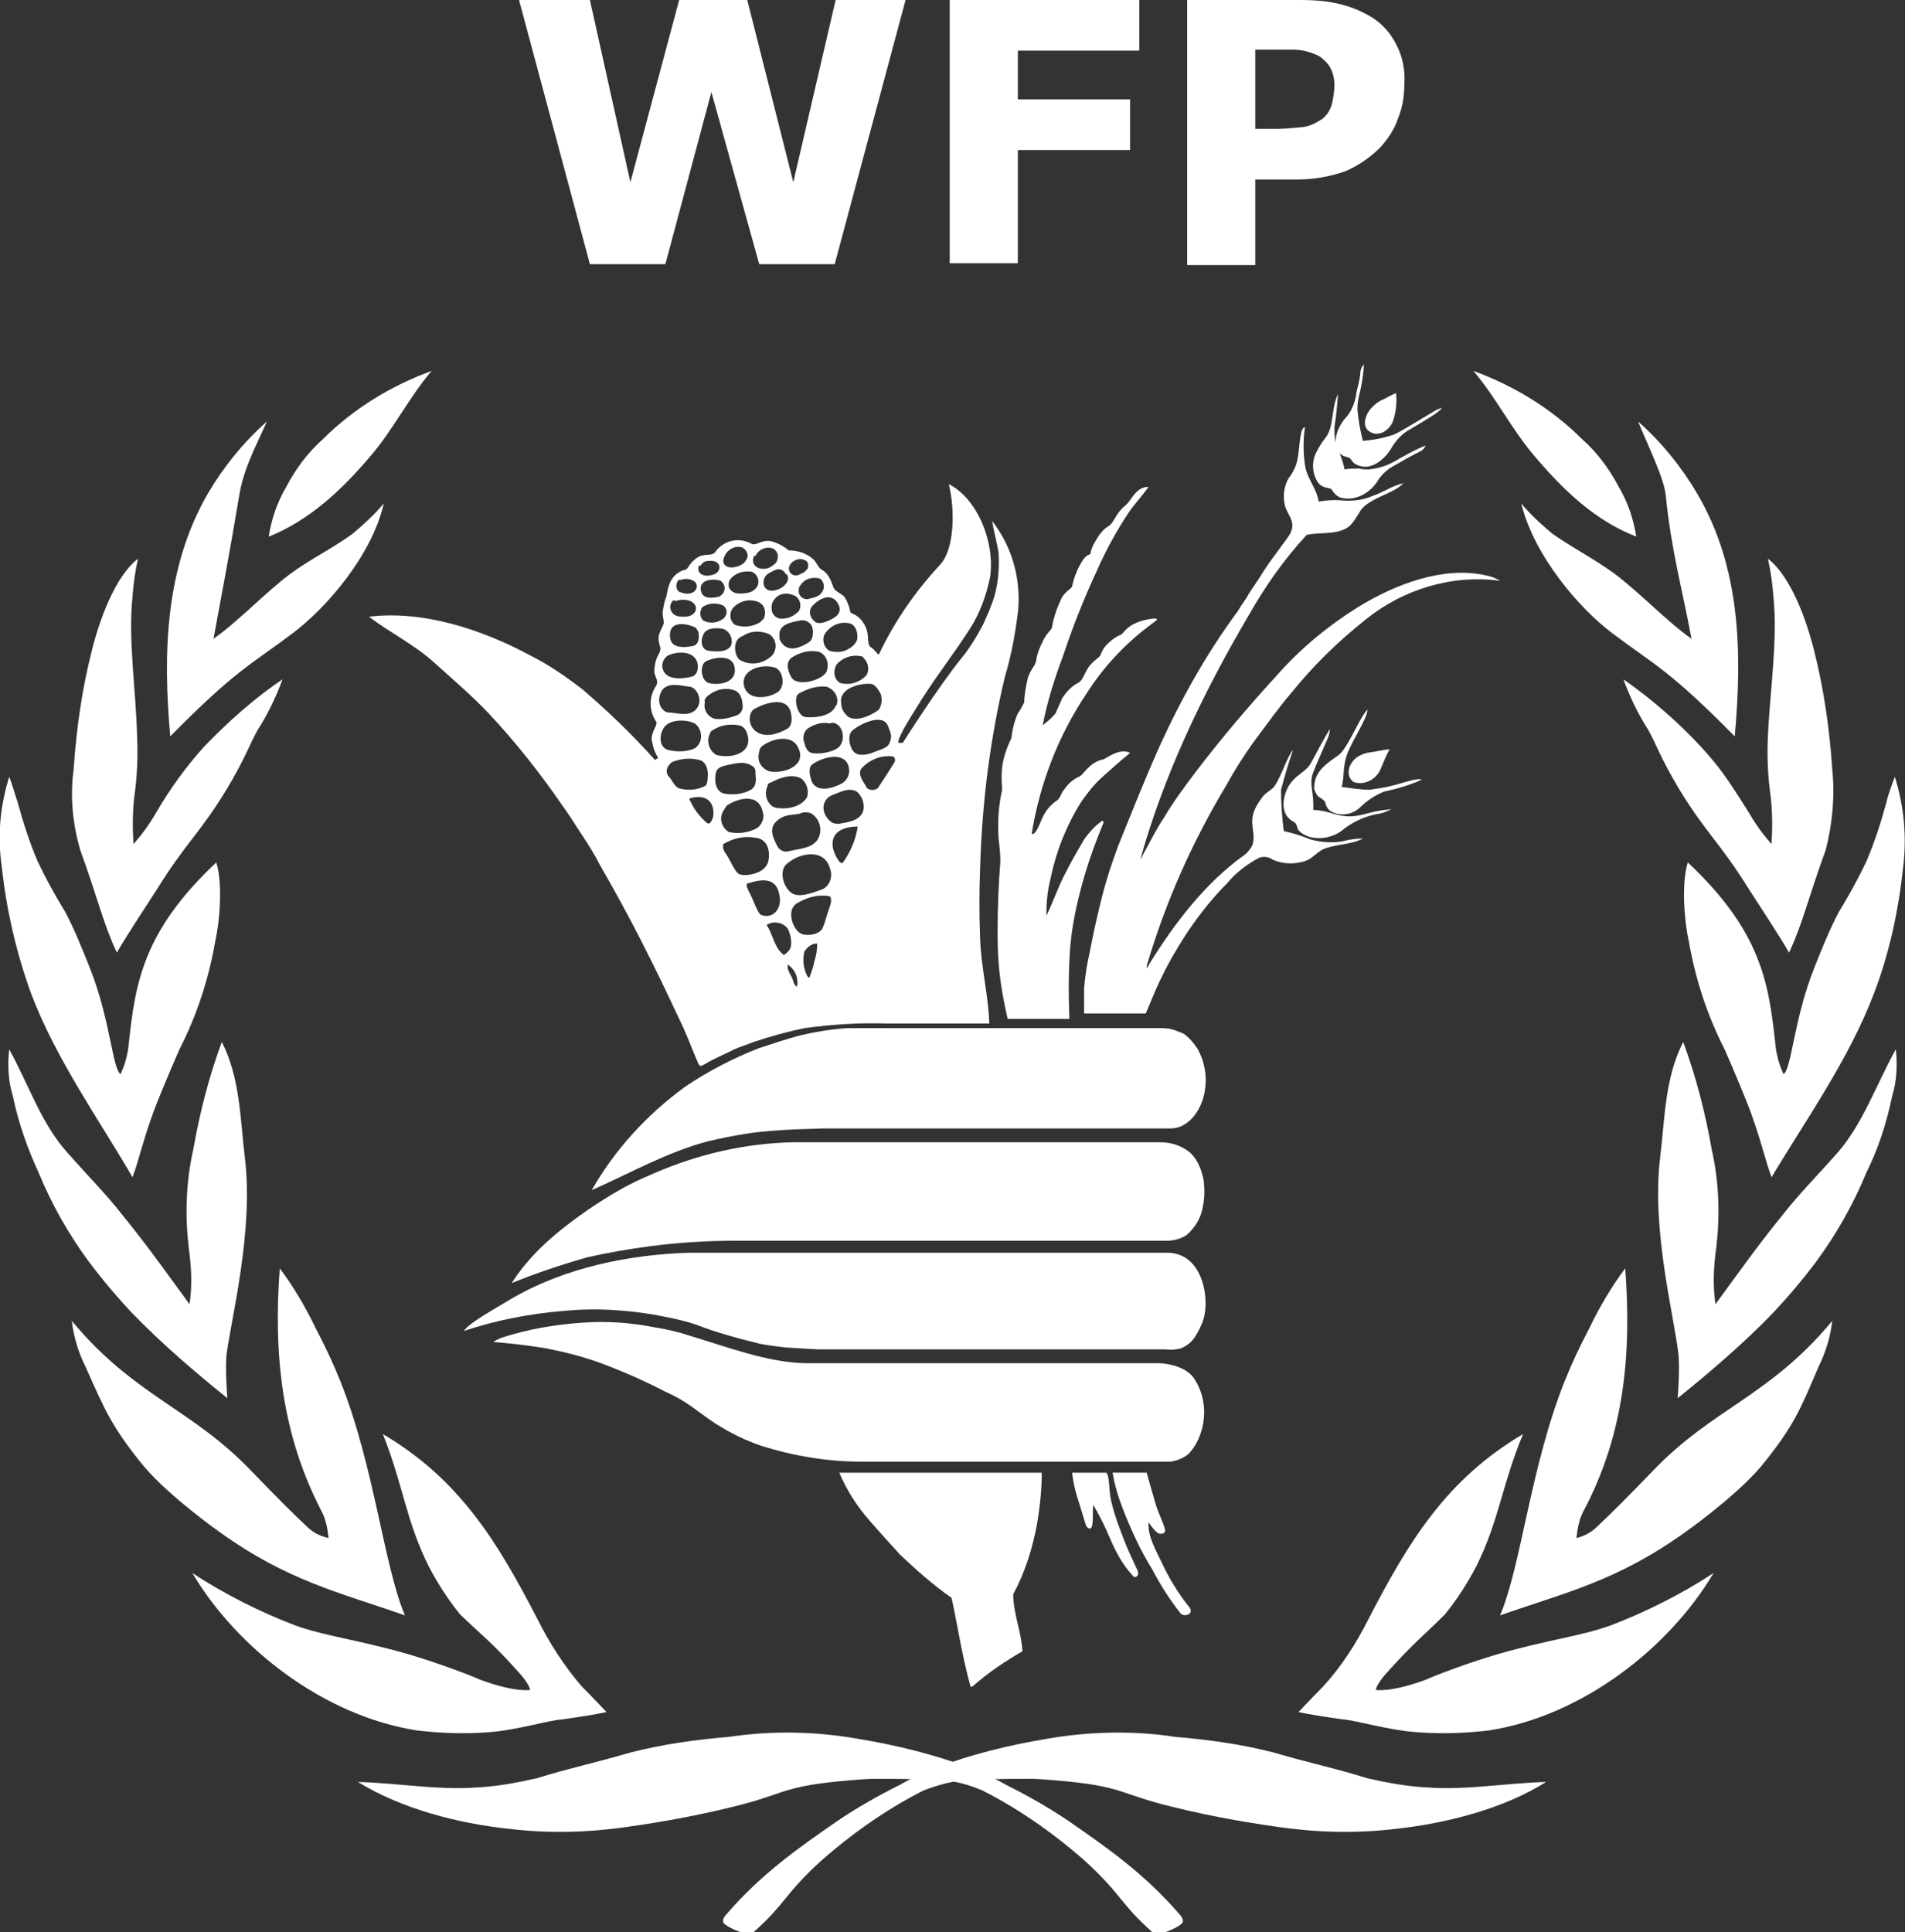 <?xml version="1.0" encoding="utf-8"?>
<!-- Generator: Adobe Illustrator 22.1.0, SVG Export Plug-In . SVG Version: 6.00 Build 0)  -->
<svg version="1.1" id="Layer_1" xmlns="http://www.w3.org/2000/svg" xmlns:xlink="http://www.w3.org/1999/xlink" x="0px" y="0px"
	 viewBox="0 0 207 209.9" style="enable-background:new 0 0 207 209.9;" xml:space="preserve">
<rect x="0" y="0" width="207" height="209.9" fill="#333333" stroke="none"/>
<style type="text/css">
	.st0{fill:#ffffff;}
</style>
<title>World_Food_Program_logo</title>
<g id="key">
	<path class="st0" d="M119.1,62.2c1-2.3,2.2-4.5,3.6-6.6c0.7-1,1.4-1.7,2.1-2.7c-0.4,0-0.7,0.1-1,0.3c-0.7,0.5-1,1.3-1.5,1.7
		c-1.2,1-1.2,1.9-1.9,2.3c-0.5,0.3-0.9,0.8-1.2,1.3c-0.3,0.5-0.6,1-0.7,1.6c-0.1,0.3-0.3,0-0.8,0.7c-0.6,0.9-1,1.9-1.2,2.9
		c-0.1,0.3-0.7,0.5-1.1,1.2c-0.5,1-0.9,2.1-1.1,3.3c-0.1,0.3-0.6,0.6-1,1.5c-0.3,0.6-0.6,1.3-0.7,2s-0.5,0.8-0.9,1.9
		c-0.2,0.9-0.4,1.8-0.4,2.7c-0.2,0.4-0.4,0.8-0.7,1.2c-0.4,0.9-0.6,1.8-0.7,2.7c-0.4,0.8-0.7,1.6-0.9,2.5c-0.2,1-0.2,2-0.1,3.1
		c-0.4,1.7-0.5,3.4-0.4,5.2c0.1,0.9,0.2,1.7,0.2,2.6c-0.2,2.6-0.3,4.8-0.3,7.8c0,1.9,0.1,3.8,0.4,5.7c0.3,2,0.7,3.6,0.7,3.6h6.7
		c-0.1-2.6-0.1-5.3,0.1-7.9c0.2-2.3,0.7-4.6,1.3-6.8c0.6-2.2,1.4-4.4,2.3-6.6c0-0.1,0-0.4-0.3-0.1c-0.7,0.5-1.3,1.2-1.8,1.9
		c-0.7,1.2-1.4,2.4-2,3.6c-0.8,1.5-1.2,2.8-2.1,4.7c0-1.3,0.1-2.6,0.4-3.8c0.6-3,1.7-5.9,3.4-8.6c0.7-1,1.4-1.9,2.3-2.7
		c1-0.9,1.9-1.7,3-2.6c-1.1-0.6-2.6,0.6-2.9,0.7c-1.6,0.3-2.2,1.8-2.7,1.9c-0.6,0.3-1.1,0.7-1.5,1.3c-0.4,0.4-0.5,1.1-0.9,1.3
		c-0.7,0.5-1.2,1.1-1.5,1.8c-0.2,0.3-0.7,2-1.2,1.8c0.9-5.5,2.9-10.7,6-15.3c1.9-3,4.4-5.6,7.3-7.7c0.4-0.3,0.5-0.4-0.1-0.4
		c-3,0.4-3.1,1.7-3.6,1.8c-0.5,0.2-1,0.6-1.4,1c-0.7,0.7-0.6,1.2-0.9,1.4c-0.5,0.4-1,0.8-1.3,1.4c-0.2,0.3-0.5,1.1-0.8,1.3
		c-0.8,0.4-1.4,1-1.9,1.8c-0.2,0.5-0.5,1.1-0.7,1.6c-0.4,0.5-0.9,0.9-1.4,1.3c0.5-2.6,1.3-5.1,2.2-7.5
		C116.5,68.3,117.7,65.2,119.1,62.2z"/>
	<path class="st0" d="M125.9,81.3c2.4-5.3,5.2-10.3,8.6-14.9c0.4-0.7,0.9-1.3,1.2-1.9c0.2-0.3,1-1.5,1.2-1.8c1.1-1.8,1.6-2.3,2.8-4
		c0.3-0.4,0.6-0.8,0.7-1.3c0.2-1-0.6-1.6-0.8-2.6c-0.2-0.9-0.1-1.9,0.4-2.8c0.3-0.4,0.6-0.9,0.8-1.4c0.5-1.3,0.3-4.1,1-4.2
		c-0.2,1.4-0.2,2.8,0,4.1c0.2,1.5,1.2,2.4,1.5,4c1-0.2,2-0.2,3-0.1c1,0,1.9-0.1,2.8-0.5c1.2-0.4,2.1-1.1,3.4-1.4
		c-1,1-2.5,1.3-3.7,2.1c-0.5,0.3-0.9,0.7-1.1,1.1c-0.5,0.8-0.9,1.5-1.6,1.8c-1.4,0.6-2.5,0.3-4.1,0.6c-2.5,2.7-4.6,5.7-6.4,8.9
		c-5,8.5-9.2,17.4-11.7,26.4c0.9-1.6,1.6-3.1,2.6-4.6c1-1.7,2.2-3.3,3.4-4.9c2.9-3.8,5.8-7.2,9-10.7c2.5-2.8,5.4-5.2,8.6-7.2
		c4.2-2.6,9.4-4.5,13.9-3.5c0.6,0.1,1.1,0.3,1.6,0.6c-5.2-0.7-10.5,0.9-14.6,4.2c-3,2.4-5.7,5-8.1,8c-1.3,1.5-2.5,3.2-3.7,4.8
		s-2.4,3.5-3.4,5.3c-3.6,6-6.5,12.5-8.5,19.2c-0.1,0.2-0.1,0.4-0.1,0.6c0.1-0.1,0.2-0.3,0.3-0.5c2.8-4.5,6.1-8.8,10.3-11.8
		c0.4-0.3,0.7-0.7,0.9-1.1c0.5-1.8-0.9-2.6,1-5.1c0.4-0.6,1-0.8,1.4-1.3c0.8-1.2,1.4-3.3,2-3.9c-0.5,1.4-0.9,2.8-1.3,4.3
		c0,1.5,0.1,3,0.3,4.5c1,0.2,1.9,0.5,2.9,0.9c1.1,0.3,2.3,0.4,3.5,0.2c0.7-0.2,1.5-0.3,2.2-0.3c-1.3,0.7-3.1,0.6-4.4,1.2
		c-0.9,0.5-1.2,1.2-2.5,1.4c-1,0.2-2,0.1-2.9-0.3c-0.4-0.3-1-0.4-1.5-0.2c-1.3,0.7-2.5,1.6-3.4,2.7c-2.7,2.7-4.9,5.9-6.7,9.3
		c-0.5,1-1,2-1.4,3c-0.2,0.5-0.8,1.9-0.8,1.9h-6.7c0,0,0-1.9,0-2.7c0.1-1.3,0.3-2.6,0.6-3.9c0.4-2.1,0.8-3.9,1.3-5.9
		s1.1-3.8,1.8-5.7C122.8,88.7,124.3,84.9,125.9,81.3z"/>
	<path class="st0" d="M60.6,133.9c2.1-1.7,4.4-3.3,6.7-4.6c1-0.6,2.5-1.3,3.7-1.8c4.8-2.1,10-3.3,15.2-3.4h39.9
		c1.2,0,2.4,0.4,3.3,1.2c0.8,0.8,1.2,1.9,1.4,3c0.1,0.9,0.1,1.9-0.1,2.8c-0.1,0.7-0.4,1.4-0.8,2c-0.3,0.4-0.6,0.8-1,1.1
		c-0.6,0.4-1.4,0.6-2.1,0.6h-0.3H80.2h-0.4c-3.1,0-6.2,0.2-9.2,0.6c-2.3,0.3-4.6,0.7-6.8,1.2c-2.8,0.8-5.5,1.7-8.2,2.8
		C57,137.2,58.7,135.5,60.6,133.9z"/>
	<path class="st0" d="M74.4,118.1c2.5-1.7,5.2-3.1,8-4.2c1.5-0.5,3-1,4.5-1.4c1.7-0.4,3.5-0.7,5.2-0.8h34.1c0,0,0.7,0,1,0.1
		c0.5,0.1,0.9,0.3,1.4,0.5c0.6,0.4,1.1,1,1.5,1.6c0.8,1.4,1.1,3.1,0.8,4.7c-0.3,1.9-1.7,4-3.7,4c-0.3,0-1,0-1,0H89.4l-3.1,0.1
		c-1.8,0.1-3.6,0.2-5.4,0.5c-1.3,0.2-2.7,0.5-4,0.8c-4.5,1.2-8.5,3.5-12.6,5.3C66.8,124.9,70.3,121.1,74.4,118.1z"/>
	<path class="st0" d="M55.4,141.2c5.9-3.5,13-4.9,19.5-5.1h0.5h51.4c3.1,0,4.2,3.1,4.2,5.5c0,0.7-0.1,1.5-0.4,2.2
		c-0.3,0.7-0.6,1.3-1.1,1.9c-0.3,0.3-0.7,0.6-1.2,0.8c-0.5,0.1-1,0.2-1.6,0.1H88.9c0,0-2-0.1-3.4-0.2c-1-0.1-1.8-0.2-2.9-0.4
		c-2.4-0.6-4.7-1.2-7-2.1c-1.5-0.5-3.1-0.8-4.7-1.1c-3.1-0.5-6.3-0.7-9.4-0.4c-3.8,0.3-7.5,1-11.1,2.2
		C51,143.7,53.6,142.3,55.4,141.2z"/>
	<path class="st0" d="M82.8,157.1c-1.8-0.6-3.4-1.4-5-2.4c-2-1.3-3-2.4-5.5-3.5c-2.3-1.2-4.6-2.2-7-3.1c-1.9-0.7-3.9-1.2-5.9-1.6
		c-2.9-0.5-5.8-0.7-5.8-0.7c0.3-0.2,0.7-0.4,1-0.5c2.8-0.9,5.7-1.4,8.7-1.6c2.6-0.2,5.3,0,7.8,0.5c1.3,0.2,2.6,0.5,3.8,0.9
		c4,1.2,8.7,3,12.8,3c0.2,0,0.2,0,0.2,0h37.9c1.1,0,3.3,0.4,4.1,1.9c1.1,1.8,1.2,4,0.5,5.9c-0.3,0.8-0.7,1.5-1.3,2.1
		c-0.5,0.4-1.2,0.7-1.9,0.8H93.6C90,158.8,86.3,158.2,82.8,157.1z"/>
	<path class="st0" d="M97.8,168.9c-0.9-1-2.2-2.4-3.4-3.8c-1.3-1.5-2.4-3.2-3.2-5.1h22c0,1.8-0.2,3.7-0.5,5.5
		c-0.5,2.7-1.3,5.3-2.6,7.7c0,2.1,0.9,4.1,1,6.2c-1.9,1.1-3.7,2.3-5.4,3.8c-0.1,0.1-0.3,0.1-0.3-0.2c-0.9-3.3-1.3-6.2-2-9.4
		C101.4,172.2,99.6,170.6,97.8,168.9z"/>
	<path class="st0" d="M120.6,167.1c-0.5-1.2-1.1-2.4-1.8-3.6c-0.1,0.8,0,1.3-0.1,2.1s-0.6,0.4-0.7,0.1c-0.3-0.9-0.6-2-0.9-2.9
		s-0.5-1.9-0.6-2.8h3.7c0,0,0.1,0,0.2,0.4c0.2,0.9,0.1,1.8,0.4,2.9c0.3,1.3,0.8,2.6,1.3,3.9c0.4,1.1,1,2.3,1.5,3.4
		c0.1,0.2,0.1,0.4,0,0.6c-0.1,0.1-0.3,0.2-0.4,0.1c0,0,0,0-0.1-0.1C121.9,169.9,121.2,168.5,120.6,167.1z"/>
	<path class="st0" d="M126.2,169.7c-0.6-1.3-1.5-2.8-1.4-4.3c0.4,0.5,0.6,0.9,1.1,1.2c0.3,0.1,0.8,0,0.7-0.4c-0.2-0.8-0.6-1.5-1-2.7
		c-0.5-1.7-1-3.5-1-3.5h-3.7c0.2,1.3,0.6,2.6,1.1,3.9c0.9,2.3,1.9,4.5,3.2,6.6c0.9,1.7,1.9,3.3,3.1,4.8c0.4,0.4,1.4,0.1,1-0.6
		C128,173.1,127,171.4,126.2,169.7z"/>
	<path class="st0" d="M150.5,43.3c-0.8,0.3-1.5,0.9-1.9,1.6c-0.3,0.6-0.5,1.4,0.1,1.9c1,0.8,2.2,0,2.6-0.9c0.4-1,0.5-2.1,0.4-3.2
		C151.7,42.7,151,43,150.5,43.3z"/>
	<path class="st0" d="M151.3,48.5c0.5-0.8,1.2-1.5,2-1.9c1-0.6,2-1.2,2.6-1.6s0.8-0.7,0.8-0.7c-0.3,0.1-0.6,0.2-0.9,0.4
		c-1.7,1-3.6,2.2-4.3,2.5c-1.1,0.4-2.3,0.6-3.4,0.7c-0.3-1.1-0.5-2.3-0.6-3.4c0-0.7,0.1-1.3,0.3-2c0.4-1.9,0.4-2.9,0.4-2.9
		c-0.3,0.3-0.4,0.7-0.4,1.1c-0.1,0.8-0.2,1-0.4,1.9c-0.1,0.9-0.4,1.8-1,2.6c-0.9,0.9-1.7,2.6-1,3.8c0.4,0.7,1.1,0.6,1.3,0.8
		s0.3,0.6,1,0.8C149.1,51.1,150.6,49.8,151.3,48.5z"/>
	<path class="st0" d="M149.6,52.4c0.4-0.7,1-1.3,1.7-1.7c1.2-0.7,2.1-1.2,2.9-1.6c0.3-0.1,0.6-0.4,0.7-0.7c-1,0.4-1.9,0.9-2.8,1.4
		c-1.1,0.7-2.2,1.1-3.4,1.2c-0.3,0-0.7,0-1-0.1c-0.5,0-1.1,0-1.6,0.1c-0.1-0.6-0.3-1.1-0.5-1.7c-0.2-0.4-0.4-0.9-0.5-1.4
		s-0.1-1-0.1-1.5c0.2-1.2,0.3-2.4,0.4-3.6c-0.8,1.6-0.4,3.6-1.4,4.8c-0.4,0.5-0.7,1-1,1.6c-0.5,1-0.4,2.3,0.2,3.2
		c0.4,0.6,1.2,0.6,1.4,0.7s0.4,0.8,1.2,1C147.2,54.4,148.7,53.7,149.6,52.4z"/>
	<path class="st0" d="M150,83.6c0.3-0.7,0.6-1.5,1-2.2c-1,0.1-1.1,0.2-2.5,0.4c-0.4,0.1-0.8,0.3-1.1,0.5c-0.6,0.5-1,1.2-0.8,2
		c0.1,0.3,0.3,0.6,0.6,0.7C148.3,85.3,149.5,84.7,150,83.6z"/>
	<path class="st0" d="M151.1,85.4c1.3-0.3,2.8-0.9,3.4-0.7c-1.3,0.6-2.7,1-4.1,1.3c-1,0.4-1.9,1-2.7,1.8c-0.8,0.7-2,0.9-3,0.4
		c-0.4-0.2-0.6-0.6-0.7-1c0-0.2-0.5-0.5-0.8-0.7c-0.2-0.3-0.4-0.6-0.4-0.9c0-1.8,1.3-2.6,2.7-3.6c1-0.8,2.3-4.2,3.1-4.9
		c-0.1,1.1-1.6,3.2-2.2,4.8c-0.5,1.3-0.3,2.3-0.6,3.6c0.9,0.1,2,0.3,3,0.3C149.5,85.7,150.3,85.6,151.1,85.4z"/>
	<path class="st0" d="M149.8,88.1c-0.7,0.1-1.6,0.4-2.2,0.5c-2.1,0.4-3.1-0.6-4.9-0.6c0.1-2-0.5-2.8,0-4.1s1-2.3,1.4-3.3
		c0.2-0.4,0.4-0.9,0.4-1.4c0,0-0.5,0.8-2,3.6c-0.5,1-1.4,1.2-2.2,2.2s-1.5,3.4,0.3,4.3c0.4,0.2,0.3,0.8,0.6,1c1.1,1.1,3.5,1,4.9-0.3
		c1.1-0.8,2.4-1.4,3.8-1.6c0.5-0.1,0.9-0.3,1.3-0.5C150.6,88,150.2,88,149.8,88.1z"/>
	<path class="st0" d="M109.2,73.5c0.7-2.3,1.1-4.6,1.4-6.9c0.4-3.6-0.6-7.2-2.8-10c0.2,1.2,0.5,2.2,0.7,3.4c0.1,1.5,0,3.1-0.4,4.6
		c-0.3,1.1-0.8,2.2-1.3,3.3c-0.7,1.3-1.4,2.5-2.4,3.7c-2.5,3.1-6.3,9.1-6.3,9.1h-0.5c0-0.8,1.7-3.3,2.6-4.8c2-3.1,3.4-4.8,5.2-7.6
		c1.1-1.7,1.8-3.7,2.2-5.7c0.5-3.9-1.5-8.5-4.5-10c0.7,2.9,0.6,7-0.9,8.7c-2.7,2.9-5,6.2-6.7,9.8c-0.1,0.1-0.5-0.6-0.9-0.8
		c-0.4-0.3-0.2-1.2-0.4-1.8c-0.1-0.4-0.3-0.7-0.5-1c-0.6-0.8-1.2-0.8-1.3-1c-0.1-0.6-0.3-1.1-0.6-1.6c-0.3-0.4-1-0.6-1.2-1
		s-0.4-1.5-1.3-2c-0.4-0.2-0.6-0.9-1-1.2c-0.7-0.6-1.6-0.9-2.6-0.9c-0.6-0.5-1.2-0.8-1.9-1c-1-0.2-1.6,0.5-2.1,0.3
		c-1.4-0.8-3.1-0.4-4,0.9c-0.4,0.5-1.2,0-2.1,0.7s-0.8,1.2-1.2,1.2c-0.7,0.2-1.3,0.7-1.6,1.4c-0.2,0.5-0.3,1-0.4,1.5
		c-0.2,0.5-0.3,1.1-0.4,1.7c0,0.7,0.2,1,0.1,1.3s-0.4,0.8-0.5,1.2c-0.1,0.4,0,0.8,0.1,1.2c0.2,0.4-0.1,0.8-0.3,1.2
		c-0.2,0.5-0.3,1-0.3,1.6c0.1,0.7,0.5,0.9,0.2,1.5c-0.8,1.2-0.8,2.7,0,3.9c0.2,0.3-0.4,0.9-0.5,1.8c0.1,0.8,0.3,1.5,0.7,2.1
		c0,0.2-0.3,0.1-0.3,0.3c-2.4-2.7-5.1-5.3-7.9-7.7c-1.8-1.4-3.7-2.7-5.7-3.7c-5.4-2.9-11.7-4.9-17.5-4.2c2.2,1.7,4.9,3,7.1,5
		s4,3.5,5.9,5.5c2.9,3.1,5.6,6.5,8,10c0.8,1.1,1.2,1.8,2,3s1.5,2.3,2.1,3.5c3.3,5.7,5.9,10.9,8.6,16.7c0.8,1.6,1.4,3.3,2.1,4.9
		c0.2,0.4,0.5,0.1,0.7,0c1-0.6,2-1,3-1.5c0.8-0.4,1.6-0.6,2.3-0.9c1.8-0.6,3.6-1.1,5.5-1.5c3-0.4,5.9-0.6,8.9-0.5h11.2
		c-0.1-3.1-0.9-6.1-1-9.3c-0.1-2.5-0.1-5,0-7.5C106.7,87.2,107.6,80.2,109.2,73.5z M96.5,78.9c0.2,0.6,0.5,1,0.2,1.7
		c-0.2,0.7-1,0.8-1.7,1.1s-1.7,0.5-2.2,0s-0.8-1.9-0.1-2.4C93.7,78.5,96,77.5,96.5,78.9z M88.7,91.4c-0.7,0.8-1.9,0.8-3.1,1.1
		c-0.5,0.1-1-0.2-1.2-0.7c-0.4-0.8-0.9-1.8,0-2.6s1.6-0.6,2.5-0.8c0.4-0.2,0.9-0.2,1.3,0c0.9,0.6,1.2,1.8,0.7,2.7
		C88.8,91.3,88.8,91.3,88.7,91.4z M90.2,94.4c0.3,0.8,0,1.8-0.8,2.2c-1.1,0.4-2.6,1-3.4,0.4c-0.9-0.6-1.5-2.6-0.3-3.3
		C86.9,92.7,89.6,92.1,90.2,94.4L90.2,94.4z M76.4,69c0.3-0.8,1.3-0.8,2.1-0.7c0.7,0.2,1.1,0.9,1,1.6c0,0.1-0.1,0.2-0.1,0.3
		c-0.5,0.7-1.6,0.6-2.4,0.5C76.2,70.6,76.1,69.6,76.4,69z M76.2,66.2c0-0.2,0.2-0.3,0.4-0.4c0.6-0.3,1.4-0.3,2,0
		c0.4,0.3,0.5,0.9,0.1,1.3c0,0,0,0.1-0.1,0.1c-0.6,0.5-1.5,0.6-2.2,0.2C76.1,67.1,76,66.6,76.2,66.2z M82.6,67.6
		c-0.8,0.5-1.8,0.6-2.7,0.3c-0.6-0.4-0.7-1.2-0.3-1.8c0.7-0.8,1.8-1.1,2.8-0.7c0.7,0.3,0.9,1.1,0.6,1.8
		C82.9,67.3,82.7,67.5,82.6,67.6z M83.6,68.9c0.7,0.5,0.9,1.4,0.4,2.2c-0.9,1-2.4,1.3-3.6,0.6c-0.6-0.4-0.9-2.2,0.3-2.6
		C81.6,68.5,82.6,68.5,83.6,68.9z M76.8,71.8c0.9-0.4,2.7-0.7,3,0.6c0.4,1.8-1.7,2.1-2.8,1.8C76.1,73.9,76,72.1,76.8,71.8L76.8,71.8
		z M76.7,75.8c0.8-0.8,2-1.2,3.1-0.8c0.6,0.2,0.9,0.9,0.9,1.8c0,0.4-0.3,0.8-0.6,0.9c-0.8,0.3-1.6,0.5-2.4,0.4
		c-0.8-0.2-1.3-1-1.1-1.8C76.5,76.1,76.6,76,76.7,75.8L76.7,75.8z M77.2,79.5c0.9-0.7,2-0.9,3.1-0.7c0.6,0.1,0.9,0.7,1,1.4
		c0.2,1.9-2.3,2.2-3.5,1.8c-0.8-0.5-1.1-1.6-0.6-2.4C77.2,79.6,77.2,79.5,77.2,79.5L77.2,79.5z M80.9,74.7c-0.6-1.9,1.8-2.6,3.2-2.2
		c1,0.2,1.3,2.1,0.4,2.7C83.4,75.9,81.4,76.1,80.9,74.7L80.9,74.7z M90.7,76.9c-0.6,1-2.4,1.1-3.2,1c-0.6-0.1-1-1-1-1.8
		c0-0.3,0.1-0.7,0.4-0.8c0.9-0.5,1.9-0.8,2.9-0.7c0.9,0.3,1.4,1.2,1.1,2C90.8,76.7,90.7,76.8,90.7,76.9L90.7,76.9z M91.2,78.9
		c0.5,0.6,0.5,1.5,0.1,2.1c-0.5,0.7-2.3,1-3.1,0.8c-0.5-0.1-0.7-0.7-0.8-1.1c-0.2-0.5-0.1-1.1,0.3-1.5c0.7-0.5,1.6-0.8,2.5-0.6
		C90.5,78.4,90.9,78.6,91.2,78.9L91.2,78.9z M89.8,73c-0.6,1-3.2,1.6-3.8,0.6c-0.4-0.7-0.7-1.7,0.1-2.2c0.8-0.5,1.8-0.8,2.8-0.6
		C89.7,71,90.2,72,89.8,73C89.9,72.9,89.8,72.9,89.8,73L89.8,73z M88,69.7c-0.4,0.3-1,0.6-1.5,0.7c-0.8,0.2-1.5-0.2-1.8-1
		c0-0.1,0-0.1,0-0.2c-0.2-1.4,1.3-1.6,2.3-1.8c0.6-0.1,1.2,0.3,1.3,0.9C88.4,68.9,88.3,69.4,88,69.7L88,69.7z M82,77
		c1.1-0.6,3.4-1.4,3.9,0.3c0.2,0.7,0.2,1.6-0.4,1.9c-0.9,0.5-2.3,1-3.3,0.3S81.3,77.4,82,77L82,77z M82.9,81
		c1.1-0.8,3.3-1.3,3.9,0.4c0.2,0.4,0.2,0.9,0,1.3c-0.6,1-2.2,1.3-3.2,1.1c-0.9-0.3-1.4-1.2-1.1-2.1C82.5,81.4,82.7,81.1,82.9,81
		L82.9,81z M83.8,85c0.9-0.5,2.3-1,3.3-0.4c0.6,0.5,0.8,1.3,0.6,2c-0.7,1.2-2.5,1.4-3.6,1.1c-0.8-0.4-1.1-1.5-0.7-2.3
		C83.4,85.2,83.6,85,83.8,85L83.8,85z M88.2,84.9c-0.2-0.6-0.4-1.4,0-1.8c0.9-0.7,3-1.4,3.8-0.3c0.5,0.8,0.3,1.8-0.5,2.3l0,0
		C90.6,85.6,88.8,86.2,88.2,84.9L88.2,84.9z M94.6,74.3c0.4,0,0.8,0.5,1.1,1.1c0.2,0.6,0.1,1.2-0.2,1.7c-0.5,0.4-2.2,1.4-3.3,0.8
		c-0.5-0.4-0.8-0.9-0.8-1.6C91.2,74.8,93.4,74.2,94.6,74.3z M94.1,71.8c0.3,0.5,0.3,1,0.1,1.5c-0.7,0.8-1.8,1.2-2.9,0.9
		c-0.7-0.4-0.8-1.3-0.4-2c0.7-0.8,1.7-1.1,2.7-0.9C93.8,71.3,93.9,71.6,94.1,71.8L94.1,71.8z M92.2,67.7c0.9,0.1,1.1,1.4,0.9,1.9
		c-0.2,0.4-0.5,0.7-0.9,0.9c-0.6,0.4-1.4,0.4-2.1,0.2c-0.6-0.4-0.8-1.2-0.5-1.8C90.2,68,91.2,67.5,92.2,67.7L92.2,67.7z M91.2,65.9
		c0.2,0.7-0.3,1.1-0.9,1.4s-1.4,0.6-1.8,0.2c-0.5-0.4-0.7-1.2-0.2-1.7l0.1-0.1C89.2,64.9,90.6,64.3,91.2,65.9L91.2,65.9z M88.8,62.8
		c0.4,0,0.6,0.3,0.7,0.7s-0.1,0.8-0.4,1.1c-0.4,0.3-0.9,0.4-1.4,0.5c-0.6,0-1-0.5-0.9-1.1c0-0.1,0-0.2,0.1-0.3
		C87.3,63,88,62.7,88.8,62.8L88.8,62.8z M87.3,60.8c0.4,0.1,0.6,0.4,0.5,0.8v0.1c-0.2,0.3-0.4,0.5-0.7,0.6c-0.6,0.4-1.1,0.2-1.3-0.2
		C85.4,61.3,86.6,60.5,87.3,60.8L87.3,60.8z M86.5,64.8c0.5,0.4,0.6,1.1,0.3,1.6l0,0c-0.5,0.5-1.1,0.8-1.7,0.8
		c-0.5,0.1-1-0.2-1.2-0.7c-0.1-0.4-0.1-1,0.2-1.3C84.6,64.4,85.6,64.3,86.5,64.8L86.5,64.8z M85.5,62.4c0.4,0.6-0.2,1.2-0.5,1.4
		c-0.6,0.4-1.5,0.6-1.9,0c-0.3-0.5-0.1-1.2,0.4-1.5c0.1,0,0.1-0.1,0.2-0.1c0.5-0.3,1.2-0.7,1.7,0.2L85.5,62.4z M82.1,60.4
		c0.3-0.7,1.2-1.1,1.9-0.8c0.2,0.1,0.4,0.3,0.5,0.6c0.1,0.5-0.1,1-0.5,1.2c-0.4,0.4-1.1,0.5-1.6,0.3s-0.7-0.7-0.5-1.2v-0.1H82.1z
		 M82.4,63.4c-0.1,0.5-0.6,0.9-1.1,1c-0.6,0.1-1.4,0.2-1.8-0.2c-0.4-0.3-0.4-0.8-0.2-1.2c0.5-0.7,1.4-1,2.3-0.9
		C82.1,62.2,82.5,62.8,82.4,63.4L82.4,63.4L82.4,63.4z M78.7,60.5c0.3-0.8,1.2-1.3,2-1l0,0c0.5,0.3,0.7,0.9,0.4,1.3
		C81,60.9,81,61,80.9,61.1c-0.3,0.3-0.6,0.4-1,0.5C79.1,61.8,78.3,61.4,78.7,60.5L78.7,60.5z M78.2,64.8c-0.7,0.2-1.8,0.3-2-0.5
		c-0.4-1.3,1.2-1.5,2.1-1.2c0.4,0.3,0.6,0.8,0.3,1.3C78.5,64.6,78.3,64.7,78.2,64.8L78.2,64.8z M76.1,61.5c0.1-0.2,0.3-0.4,0.5-0.5
		c0.4-0.1,0.8-0.1,1.1,0c0.7,0.3,0.6,1.1-0.1,1.4c-0.3,0.1-0.7,0.2-1.1,0.1c-0.4-0.1-0.7-0.4-0.6-0.9c0-0.1,0-0.1,0.1-0.2L76.1,61.5
		z M74,63c0.5-0.2,1.1-0.1,1.5,0.2c0.5,0.5,0.1,1.3-0.8,1.3c-0.3,0-0.6-0.1-0.9-0.2c-0.3-0.2-0.4-0.7-0.2-1.1
		c0.1-0.1,0.1-0.2,0.2-0.2L74,63z M73.4,65.3c0.6-0.2,1.3-0.2,1.8,0.1c0.3,0.2,0.5,0.5,0.4,0.9C75.5,66.7,75,67,74.4,67
		c-0.5,0-1.1,0-1.4-0.5c-0.3-0.4-0.2-1,0.2-1.3L73.4,65.3z M75.4,68.1c0.3,0.1,0.4,0.4,0.5,0.6c0.1,0.7,0,1.4-0.7,1.5
		c-1,0.2-2.4,0.2-2.4-1.1C72.7,67.6,74.2,67.6,75.4,68.1L75.4,68.1z M72.6,71.2c0.9-0.4,2.4-0.5,3,0.4c0.4,0.6,0.3,1.7-0.4,1.9
		s-2.6,0.5-3.1-0.6C71.8,72.3,72,71.6,72.6,71.2z M72,74.9c0.8-0.8,1.9-0.4,2.9-0.3c0.2,0,0.4,0.1,0.6,0.3c0.6,0.6,0.7,1.6,0.1,2.2
		l-0.1,0.1c-0.9,0.7-2,0.2-3,0.2c-0.3-0.1-0.5-0.3-0.7-0.6C71.5,76.2,71.6,75.5,72,74.9L72,74.9z M72,79.3c0.5-1.2,2.5-1.2,3.5-0.7
		c0.7,0.5,0.9,1.6,0.4,2.3c-0.1,0.1-0.2,0.3-0.4,0.4c-0.9,0.4-1.9,0.4-2.8,0.2C71.7,81.3,71.6,80.1,72,79.3L72,79.3z M72.7,84.4
		c-0.4-0.4-0.3-1,0.1-1.4c0.1-0.1,0.1-0.1,0.2-0.2c1-0.4,2.1-0.5,3.1-0.2c0.6,0.2,0.9,1,0.8,1.9c0,0.4-0.1,0.8-0.3,0.9
		c-0.8,0.4-1.7,0.5-2.6,0.3C73.3,85.6,73.1,84.8,72.7,84.4L72.7,84.4z M76.8,89.4C76,88.7,75.4,87.9,75,87c-0.2-0.2,0-0.3,0.1-0.3
		c1.5-0.4,2.6,0.3,2.4,2C77.4,89,77.2,89.7,76.8,89.4L76.8,89.4z M77.8,83.9c0.1-0.4,0.5-0.6,0.9-0.7c1-0.2,2.1-0.6,3,0
		c0.4,0.2,0.4,0.5,0.4,1c0.1,0.7,0,1.3-0.5,1.6c-0.9,0.5-2,0.6-3,0.4C77.7,85.9,77.6,84.7,77.8,83.9L77.8,83.9z M79,87.5
		c1.2-0.8,3.5-1.4,3.9,0.8c0.2,0.7-0.2,1.5-0.9,1.8c-0.9,0.4-1.8,0.5-2.8,0.3c-0.8-0.5-1.1-1.5-0.6-2.3C78.8,87.8,78.9,87.6,79,87.5
		L79,87.5z M78.7,92.5c-0.1-0.2-0.2-0.6-0.1-0.8c1-0.6,2.2-0.9,3.4-0.7c1.4,0.1,1.7,1.4,1.5,2.5C83.2,95,81,95.2,80.4,95
		S79.4,93.4,78.7,92.5L78.7,92.5z M81.4,96.9c-0.1-0.2-0.4-0.8-0.2-0.9c1.8-0.6,3.2-0.6,3.5,1.3c0.3,1.4-0.7,2.6-2,2.1
		C82.3,99.2,81.9,97.8,81.4,96.9L81.4,96.9z M85.1,103.7c-1-0.8-1.1-2.2-1.8-3.2c0.7-0.5,1.8-0.3,2.3,0.4c0,0.1,0.1,0.1,0.1,0.2
		c0.3,0.8,0.5,1.9-0.2,2.4C85.4,103.6,85.2,103.8,85.1,103.7L85.1,103.7z M86.6,107.2c-0.4-0.2-0.4-0.8-0.6-1.1
		c-0.2-0.4-0.5-0.8-0.4-1.3C86.4,105.3,86.8,106.3,86.6,107.2L86.6,107.2z M88.5,104.4c-0.1,0.6-0.3,1.1-0.5,1.7
		c-0.1,0.3-0.3-0.1-0.3-0.1c-0.4-0.8-0.5-1.7-0.3-2.6c0.3-0.5,0.8-0.9,1.4-0.9C88.8,103.2,88.7,103.8,88.5,104.4L88.5,104.4z
		 M90.1,98.7c-0.3,0.8-0.4,1.4-0.7,2.1s-1.5,0.9-2.2,0.7c-1-0.3-1.8-2.5-0.7-3.3c0.8-0.5,1.8-0.9,2.8-0.9c0.3,0,0.6,0,0.9,0.1
		C90.4,97.8,90.3,98.1,90.1,98.7L90.1,98.7z M91.6,93.7c-0.3,0.4-1-1-1.1-1.6c-0.3-1.8,1.3-2.3,2.7-2.3C93,91.2,92.4,92.6,91.6,93.7
		L91.6,93.7z M93.8,88.1c-0.4,1.1-1.6,1.2-2.6,1.4c-0.4,0-0.7,0-1-0.3c-0.5-0.4-0.8-1.1-0.7-1.7c0.1-0.5,0.4-0.9,0.9-1.1
		c0.8-0.3,1.8-0.9,2.7-0.4C93.7,86.5,94,87.4,93.8,88.1z M97.2,82.8c-0.6,1-1.2,1.9-1.8,2.8c-0.3,0.3-0.9,0.3-1.2,0
		c-0.1-0.1-0.1-0.1-0.1-0.2c-0.4-0.6-0.9-1.3-0.5-1.9c0.9-1,2.2-1.5,3.5-1.3C97,82.1,97.4,82.4,97.2,82.8L97.2,82.8z"/>
	<path class="st0" d="M35.1,47.7c-1.7,1.5-3,3.3-4,5.2c-1,1.7-1.6,3.5-1.9,5.4c4.3-1.7,7.9-5,11.1-8.8c2.4-2.8,4.2-6.4,6.6-9.2
		C42.5,41.9,38.4,44.4,35.1,47.7z"/>
	<path class="st0" d="M22.6,53.6c1.7-2.9,3.9-5.6,6.4-7.8c-1.1,2.5-2.5,5-3,8c-1,6-1.8,10.2-2.8,15.6c2.7-1.9,5.6-5,8.4-7.1
		c2.2-1.6,4.5-2.7,6.7-4.3c1.2-1,2.4-2.1,3.4-3.3c-1.3,5.7-6.3,11.4-9.9,14.1c-4.5,3.4-6.1,3.9-13.3,11.2
		C17.7,71.1,17.9,61.7,22.6,53.6z"/>
	<path class="st0" d="M8,83.6c0.3-4.4,0.9-8.7,2-13c0.8-3.2,2.5-8,5-9.9c-0.3,1.3-0.5,2.7-0.6,4.1c-0.5,4.8,0.4,10.4,0.5,15.3
		c0.1,2.1,0,4.3-0.3,6.4c-0.2,1.7-0.2,3.5-0.1,5.2c0.9-1,1.7-2.1,2.4-3.3c1.5-2.6,3.3-5.1,5.3-7.3c2.6-2.7,5.4-5.2,8.5-7.3
		c-0.7,1.9-1.6,3.8-2.7,5.5c-0.9,1.6-1.3,3-3.4,6.5c-3,4.9-4.3,5.6-7.6,10.9c-0.7,1.1-3.6,5.5-4.3,6.8c-1.5-3.2-2.1-6-4-11.2
		C7.9,89.5,7.6,86.6,8,83.6z"/>
	<path class="st0" d="M3.4,108c-1.6-4.4-2.7-9.1-3.2-13.8C-0.3,90.9,0,87.6,1,84.4c0.3,0.7,0.8,2.5,0.9,2.7c0.6,2.2,1.3,4.4,2.2,6.5
		c0.9,1.9,1.9,3.7,3,5.5c1,1.9,1.8,3.9,2.6,5.9c2.3,5.7,2.5,11.1,3.4,11.7c0.5-1.1,0.8-2.2,0.9-3.4c0.7-6.4,1.5-12.1,9.5-19.6
		c0.7,2.2,0.4,6.3-0.1,8.5c-0.7,4.1-2,8.1-3.9,11.8c-1.1,2.5-2.6,6.1-3,7.3c-1.1,3.1-1.4,4.7-2.1,6.6C10.8,121.7,6.1,115.1,3.4,108z
		"/>
	<path class="st0" d="M9.6,137c-2.2-3-4-6.2-5.4-9.6C3,124.8,2,122,1.4,119.1c-0.5-1.6-0.6-3.4-0.4-5.1c2.1,3.8,3.5,8.1,6.3,11.2
		c2.2,2.5,4.3,4.6,6,6.8c2.7,3.3,4.8,6.3,7.3,9.7c0.3-2.1,0.2-4.1-0.1-6.2c-0.4-3.5-0.3-7.1,0.5-10.6c0.7-4,1.7-7.9,3.1-11.7
		c2,3.9,2,8.4,2.5,12.5c1,8-1.5,17.6-2,21.6c-0.1,1.6,0,3.1,0.1,4.6c-3.6-2.9-7.1-5.9-10.3-9.2C12.7,140.9,11.1,139,9.6,137z"/>
	<path class="st0" d="M23.8,166.4c-1.7-1.2-6.3-4.7-8.5-7.5c-3.2-4-3.9-5.7-6-10.4c-0.8-1.6-1.3-3.3-1.5-5c6.8,8.2,13,9.5,19.5,16.3
		c2.4,2.5,4.8,4.9,6.1,6.1c0.6,0.6,1.4,1,2.3,1.2c-0.1-1-0.3-2.1-0.8-3c-4.3-8.3-5.2-17-4.5-26.3c1.5,2,2.8,4.2,3.9,6.5
		c1,1.9,1.9,3.8,2.7,5.8c3.7,9.3,4.7,20,7,25.4C36.9,173,31.3,171.8,23.8,166.4z"/>
	<path class="st0" d="M53,188.2c-2.6,0.2-5.1,0.1-7.7-0.2c-10.2-1.6-19.6-9-24.4-17.1c3.5,2.3,7.3,4.2,11.2,5.7
		c3.4,1.2,6.6,1.5,12.2,3.1c3.4,1,6.8,2.3,7.9,2.8c3.8,1.4,5.4,1.1,5.4,1.1s0-0.6-1.4-2.1c-2.8-3.1-3.8-3.8-6.2-6.1
		c-1.3-1.6-2.4-3.3-3.4-5.2c-2.5-5-2.8-8.9-5-14.4c8.3,4.9,12.4,11.6,16.8,20.1c1.3,2.6,2.9,5.1,4.8,7.3c1.1,1.1,2.7,2.8,2.7,2.8
		s-1.2,0.3-4.8,0.8C59.5,186.9,56.1,188,53,188.2z"/>
	<path class="st0" d="M93.2,188.9c4.2,0.7,8.3,1.7,12.3,3.2c1.3,0.5,2.6,1.1,3.8,1.8c2.4,1.2,4.7,2.5,6.9,4c3.9,2.7,8.1,5.6,11.9,10
		c0.1,0.1,0.7,0.7,0.3,1.1c-0.7,0.6-2.6,1.4-3.2,0.9c-3.5-3.1-3.3-4.1-7.5-7.9c-1.5-1.3-3-2.5-4.7-3.7c-2-1.4-4.1-2.7-6.3-3.8
		c-2.1-0.9-4.3-1.3-6.6-1.2l0,0c-0.8,0-5.1-0.1-6.2,0c-8.6,0.6-8.2,1.4-13.1,2.7c-4.2,1.1-8.5,1.9-12.8,2.5
		c-4.2,0.6-8.4,0.7-12.6,0.2c-5.7-0.6-11.8-2.2-16.5-5.1c4.2,0.1,8.6,0.9,12.8,0.6c2.2-0.1,4.4-0.5,6.6-1c3.9-1.2,6.1-1.6,10.2-2.8
		c3.5-0.9,7.1-1.4,10.7-1.7C83.9,188,88.6,188.1,93.2,188.9z"/>
	<path class="st0" d="M171.9,47.7c1.7,1.5,3,3.3,4,5.2c1,1.7,1.6,3.5,1.9,5.4c-4.4-1.7-7.9-5-11.1-8.8c-2.4-2.8-4.2-6.4-6.6-9.2
		C164.5,41.9,168.6,44.4,171.9,47.7z"/>
	<path class="st0" d="M184.4,53.6c-1.7-2.9-3.9-5.6-6.4-7.8c1.1,2.7,2.8,6.1,3,8c0.6,6,1.8,10.2,2.8,15.6c-2.7-1.9-5.6-5-8.4-7.1
		c-2.2-1.6-4.4-2.7-6.7-4.3c-1.2-1-2.4-2.1-3.4-3.3c1.4,5.7,6.3,11.4,9.9,14.1c4.5,3.4,6.1,3.9,13.3,11.2
		C189.3,71.1,189.2,61.7,184.4,53.6z"/>
	<path class="st0" d="M199.1,83.6c-0.3-4.4-0.9-8.7-2-13c-0.8-3.2-2.5-8-5-9.9c0.3,1.3,0.5,2.7,0.6,4.1c0.5,4.8-0.4,10.4-0.6,15.3
		c-0.1,2.1,0,4.3,0.3,6.4c0.2,1.7,0.2,3.5,0.1,5.2c-0.9-1-1.7-2.1-2.4-3.3c-2.5-4-3.3-5.1-5.3-7.3c-2.5-2.7-5.4-5.2-8.4-7.3
		c0.7,1.9,1.6,3.8,2.7,5.5c0.9,1.6,1.3,3,3.4,6.5c3,4.9,4.3,5.6,7.6,10.9c0.7,1.1,3.6,5.5,4.3,6.8c1.5-3.2,2.1-6,4-11.2
		C199.1,89.5,199.4,86.6,199.1,83.6z"/>
	<path class="st0" d="M203.6,108c1.7-4.4,2.7-9.1,3.2-13.8c0.4-3.3,0.1-6.6-0.9-9.8c-0.3,0.7-0.9,2.5-0.9,2.7
		c-0.6,2.2-1.3,4.4-2.2,6.5c-0.9,1.9-1.9,3.7-3,5.5c-1,1.9-1.8,3.9-2.6,5.9c-2.3,5.7-2.5,11.1-3.4,11.7c-0.5-1.1-0.8-2.2-0.9-3.4
		c-0.7-6.4-1.5-12.1-9.5-19.6c-0.7,2.2-0.4,6.3,0.1,8.5c0.7,4.1,2,8.1,3.9,11.8c1.1,2.5,2.6,6.1,3,7.3c1.1,3.1,1.4,4.7,2.1,6.6
		C196.2,121.7,200.9,115.1,203.6,108z"/>
	<path class="st0" d="M197.4,137c2.2-3,4-6.2,5.4-9.6c1.3-2.6,2.2-5.4,2.8-8.3c0.5-1.6,0.6-3.4,0.4-5.1c-2.1,3.8-3.6,8.1-6.3,11.2
		c-2.2,2.5-4.3,4.6-6,6.8c-2.7,3.3-4.8,6.3-7.3,9.7c-0.3-2.1-0.2-4.1,0.1-6.2c0.4-3.5,0.3-7.1-0.5-10.6c-0.7-4-1.7-7.9-3.1-11.7
		c-2,3.9-2,8.4-2.5,12.5c-1,8,1.6,17.6,2,21.6c0.1,1.6,0,3.1-0.1,4.6c3.6-2.9,7.1-5.9,10.3-9.2C194.3,140.9,195.9,139,197.4,137z"/>
	<path class="st0" d="M183.2,166.4c1.7-1.2,6.3-4.7,8.5-7.5c3.2-4,3.9-5.7,5.9-10.4c0.8-1.6,1.3-3.3,1.5-5
		c-6.8,8.2-13,9.5-19.5,16.3c-2.4,2.5-4.8,4.9-6.1,6.1c-0.6,0.6-1.4,1-2.2,1.2c0.1-1,0.3-2.1,0.8-3c4.4-8.3,5.2-17,4.5-26.3
		c-1.5,2-2.8,4.2-3.9,6.5c-1,1.9-1.9,3.8-2.7,5.8c-3.7,9.3-4.7,20-7,25.4C170.1,173,175.7,171.8,183.2,166.4z"/>
	<path class="st0" d="M154.1,188.2c2.6,0.2,5.1,0.1,7.7-0.2c10.2-1.6,19.6-9,24.4-17.1c-3.5,2.3-7.3,4.2-11.2,5.7
		c-3.4,1.2-6.6,1.5-12.2,3.1c-3.4,1-6.8,2.3-7.9,2.8c-3.8,1.4-5.4,1.1-5.4,1.1s0-0.6,1.4-2.1c2.8-3.1,3.8-3.8,6.1-6.1
		c1.3-1.6,2.4-3.3,3.4-5.2c2.5-5,2.8-8.9,5.1-14.4c-8.3,4.9-12.4,11.6-16.8,20.1c-1.3,2.6-2.9,5.1-4.9,7.3c-1.1,1.1-2.7,2.8-2.7,2.8
		s1.2,0.3,4.8,0.8C147.4,186.9,150.9,188,154.1,188.2z"/>
	<path class="st0" d="M113.8,188.9c-4.2,0.7-8.3,1.7-12.2,3.2c-1.3,0.5-2.6,1.1-3.8,1.8c-2.4,1.2-4.7,2.5-6.9,4
		c-3.9,2.7-8.1,5.6-11.9,10c-0.1,0.1-0.7,0.7-0.3,1.1c0.7,0.6,2.6,1.4,3.2,0.9c3.5-3.1,3.3-4.1,7.5-7.9c1.5-1.3,3-2.5,4.7-3.7
		c2-1.4,4.1-2.7,6.3-3.8c2.1-0.8,4.3-1.3,6.6-1.2l0,0c0.8,0,5.1-0.1,6.1,0c8.6,0.6,8.2,1.4,13.1,2.7c4.2,1.1,8.5,1.9,12.8,2.5
		c4.2,0.6,8.4,0.7,12.6,0.2c5.6-0.6,11.8-2.2,16.4-5.1c-4.2,0.1-8.6,0.9-12.8,0.6c-2.2-0.1-4.4-0.5-6.6-1c-3.9-1.2-6.1-1.6-10.2-2.8
		c-3.5-0.9-7.1-1.4-10.7-1.7C123.2,188,118.4,188.1,113.8,188.9z"/>
	<path class="st0" d="M98.4,0l-7.7,28.7h-8.2L77.3,10l-5,18.7h-8.2L56.4,0h7.7l4.4,19.8L73.8,0h7.4l5,19.8L90.8,0H98.4z"/>
	<path class="st0" d="M123.8,5.5h-13.2v5.3h12.2v5.5h-12.2v12.3h-7.4V0h20.6V5.5z"/>
	<path class="st0" d="M152.6,9.1c0,1.3-0.2,2.6-0.7,3.8c-0.4,1.2-1.1,2.2-1.9,3.1c-1.1,1.1-2.4,2-3.8,2.6c-1.7,0.6-3.5,0.9-5.2,0.9
		h-4.6v9.3H129V0h12.2c1.6,0,3.1,0.1,4.6,0.5c1.2,0.3,2.3,0.8,3.3,1.4c1.1,0.7,2,1.7,2.6,2.9C152.4,6.1,152.7,7.6,152.6,9.1z
		 M145,9.2c0-0.7-0.2-1.5-0.6-2.1c-0.4-0.5-0.9-1-1.5-1.2c-0.7-0.3-1.5-0.5-2.3-0.5c-0.7,0-1.7,0-2.9,0h-1.3V14h2.1
		c1,0,2.1-0.1,3.1-0.2c0.8-0.1,1.5-0.5,2.1-0.9c0.5-0.4,0.8-0.9,1-1.5C144.9,10.6,145,9.9,145,9.2L145,9.2z"/>
</g>
</svg>
